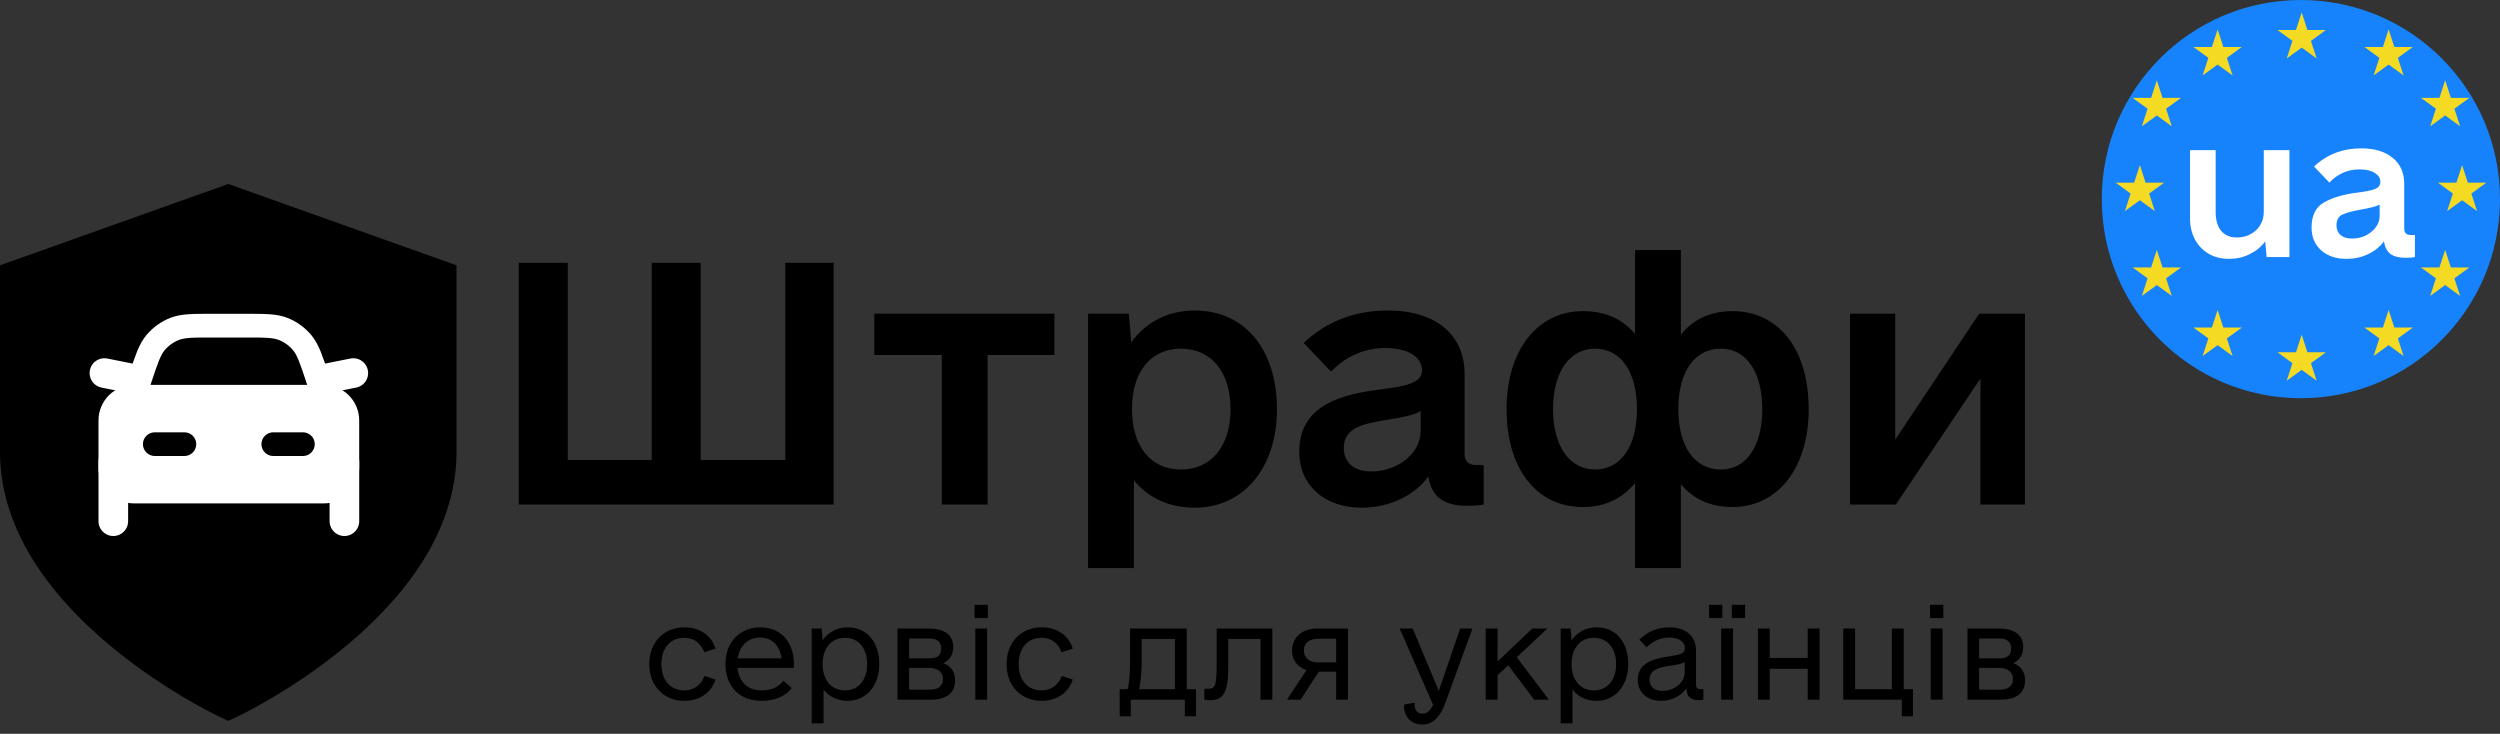 <svg width="201" height="59" viewBox="0 0 201 59" fill="none" xmlns="http://www.w3.org/2000/svg">
<rect x="0" y="0" width="201" height="59" fill="#333333" stroke="none"/>
<path d="M63.138 21.129V36.982H56.337V21.129H52.399V36.982H45.649V21.129H41.711V40.562H67.025V21.129H63.138ZM84.77 25.22H70.298V28.544H75.718V40.562H79.4V28.544H84.77V25.22ZM96.071 24.964C93.924 24.964 92.134 25.885 90.957 27.521L90.753 25.22H87.48V45.675H91.162V38.618C92.338 40.05 94.026 40.817 96.071 40.817C99.958 40.817 102.668 37.647 102.668 32.891C102.668 28.084 100.06 24.964 96.071 24.964ZM94.946 37.749C92.492 37.749 91.009 35.857 91.009 32.891C91.009 29.925 92.492 28.033 94.946 28.033C97.401 28.033 98.935 29.925 98.935 32.891C98.935 35.857 97.401 37.749 94.946 37.749ZM118.674 37.391C118.061 37.391 117.754 37.084 117.754 36.471V30.078C117.754 26.908 115.453 24.964 111.566 24.964C108.856 24.964 106.606 25.885 104.816 27.572L107.015 29.874C108.191 28.646 109.725 27.982 111.362 27.982C113.203 27.982 114.328 28.697 114.328 29.771C114.328 30.794 113.049 31.05 111.055 31.305C108.14 31.663 104.458 32.431 104.458 36.317C104.458 39.027 106.504 40.817 109.47 40.817C111.72 40.817 113.714 39.846 114.839 38.311C115.095 39.948 116.066 40.664 117.958 40.664C118.623 40.664 119.032 40.613 119.288 40.562V37.391H118.674ZM110.237 37.902C108.856 37.902 108.038 37.186 108.038 36.01C108.038 34.323 109.725 34.067 111.464 33.76C112.742 33.556 113.612 33.402 114.225 33.044V34.63C114.225 36.419 112.436 37.902 110.237 37.902ZM139.283 25.015C137.596 25.015 136.164 25.629 135.141 26.908V20.106H131.459V26.857C130.436 25.629 129.055 25.015 127.266 25.015C123.584 25.015 121.129 28.186 121.129 32.891C121.129 37.698 123.533 40.766 127.266 40.766C129.004 40.766 130.436 40.101 131.459 38.823V45.675H135.141V38.925C136.164 40.152 137.544 40.766 139.283 40.766C142.965 40.766 145.42 37.596 145.42 32.891C145.42 28.084 143.016 25.015 139.283 25.015ZM128.237 37.749C126.192 37.749 124.862 35.857 124.862 32.891C124.862 29.925 126.192 28.033 128.237 28.033C130.334 28.033 131.612 29.925 131.612 32.891C131.612 35.857 130.334 37.749 128.237 37.749ZM138.363 37.749C136.215 37.749 134.936 35.857 134.936 32.891C134.936 29.925 136.215 28.033 138.363 28.033C140.408 28.033 141.687 29.925 141.687 32.891C141.687 35.857 140.408 37.749 138.363 37.749ZM159.125 25.22L152.375 35.345V25.22H148.744V40.562H152.426L159.227 30.436V40.562H162.807V25.22H159.125Z" fill="black"/>
<path d="M55.024 56.347C56.206 56.347 57.197 55.718 57.521 54.632L56.644 54.346C56.377 55.07 55.786 55.508 55.024 55.508C53.88 55.508 53.175 54.67 53.175 53.393C53.175 52.115 53.88 51.277 55.024 51.277C55.786 51.277 56.358 51.715 56.625 52.44L57.521 52.154C57.216 51.067 56.225 50.438 55.024 50.438C53.365 50.438 52.203 51.639 52.203 53.393C52.203 55.146 53.365 56.347 55.024 56.347ZM59.294 53.698H63.811C63.83 53.602 63.83 53.507 63.83 53.393C63.83 51.601 62.763 50.438 61.124 50.438C59.484 50.438 58.322 51.639 58.322 53.393C58.322 55.089 59.37 56.347 61.219 56.347C62.458 56.347 63.239 55.871 63.659 55.318L62.973 54.727C62.668 55.165 62.134 55.508 61.2 55.508C60.113 55.508 59.408 54.803 59.294 53.698ZM61.124 51.258C62.058 51.258 62.706 51.906 62.839 52.935H59.313C59.465 51.906 60.132 51.258 61.124 51.258ZM68.157 50.438C67.319 50.438 66.594 50.819 66.137 51.486L66.061 50.533H65.26V58.158H66.213V55.432C66.652 56.023 67.338 56.347 68.157 56.347C69.625 56.347 70.693 55.146 70.693 53.393C70.693 51.601 69.682 50.438 68.157 50.438ZM67.929 55.508C66.842 55.508 66.137 54.67 66.137 53.393C66.137 52.115 66.842 51.277 67.929 51.277C69.015 51.277 69.721 52.115 69.721 53.393C69.721 54.67 69.015 55.508 67.929 55.508ZM75.839 53.316C76.335 53.088 76.64 52.649 76.64 52.02C76.64 50.991 75.858 50.533 74.657 50.533H72.16V56.252H74.867C76.068 56.252 76.793 55.718 76.793 54.708C76.793 54.003 76.449 53.545 75.839 53.316ZM73.094 51.334H74.734C75.325 51.334 75.668 51.601 75.668 52.115C75.668 52.706 75.382 52.935 74.657 52.935H73.094V51.334ZM74.791 55.451H73.094V53.698H74.696C75.401 53.698 75.82 54.041 75.82 54.594C75.82 55.127 75.439 55.451 74.791 55.451ZM78.356 49.695H79.423V48.627H78.356V49.695ZM78.413 56.252H79.366V50.533H78.413V56.252ZM83.75 56.347C84.932 56.347 85.923 55.718 86.247 54.632L85.37 54.346C85.103 55.07 84.513 55.508 83.75 55.508C82.606 55.508 81.901 54.67 81.901 53.393C81.901 52.115 82.606 51.277 83.75 51.277C84.513 51.277 85.084 51.715 85.351 52.44L86.247 52.154C85.942 51.067 84.951 50.438 83.75 50.438C82.092 50.438 80.929 51.639 80.929 53.393C80.929 55.146 82.092 56.347 83.75 56.347ZM95.416 55.413V50.533H90.86V52.916C90.86 54.155 90.803 54.956 90.65 55.413H90.021V57.586H90.917V56.252H95.263V57.586H96.159V55.413H95.416ZM91.584 55.413C91.718 54.822 91.794 53.984 91.794 52.973V51.372H94.463V55.413H91.584ZM102.297 50.533H97.818V53.507C97.818 55.28 97.646 55.375 97.093 55.375H96.826V56.252C96.922 56.271 97.112 56.29 97.303 56.29C98.332 56.29 98.752 55.718 98.752 53.621V51.372H101.344V56.252H102.297V50.533ZM108.378 50.533H105.9C104.68 50.533 103.879 51.258 103.879 52.325C103.879 53.069 104.318 53.641 105.042 53.869L103.479 56.252H104.566L106.033 54.003H107.425V56.252H108.378V50.533ZM105.976 53.259C105.252 53.259 104.832 52.897 104.832 52.287C104.832 51.715 105.252 51.353 105.976 51.353H107.425V53.259H105.976ZM117.394 50.533L115.679 55.547L113.582 50.533H112.533L115.221 56.671C114.992 57.129 114.745 57.377 114.382 57.377C113.83 57.377 113.715 56.938 113.734 56.5L112.876 56.652C112.857 57.529 113.353 58.253 114.382 58.253C115.297 58.253 115.869 57.453 116.193 56.557L118.385 50.533H117.394ZM123.341 56.252H124.523L121.95 52.84L124.409 50.533H123.189L120.406 53.183V50.533H119.453V56.252H120.406V54.289L121.264 53.488L123.341 56.252ZM128.374 50.438C127.535 50.438 126.811 50.819 126.353 51.486L126.277 50.533H125.476V58.158H126.429V55.432C126.868 56.023 127.554 56.347 128.374 56.347C129.841 56.347 130.909 55.146 130.909 53.393C130.909 51.601 129.899 50.438 128.374 50.438ZM128.145 55.508C127.058 55.508 126.353 54.67 126.353 53.393C126.353 52.115 127.058 51.277 128.145 51.277C129.232 51.277 129.937 52.115 129.937 53.393C129.937 54.67 129.232 55.508 128.145 55.508ZM136.742 55.413C136.475 55.413 136.361 55.299 136.361 55.032V52.306C136.361 51.143 135.541 50.438 134.226 50.438C133.254 50.438 132.434 50.8 131.805 51.429L132.396 52.039C132.872 51.544 133.52 51.258 134.188 51.258C134.95 51.258 135.465 51.582 135.465 52.096C135.465 52.573 135.103 52.63 134.13 52.783C133.006 52.954 131.671 53.278 131.671 54.651C131.671 55.661 132.434 56.347 133.539 56.347C134.397 56.347 135.16 55.947 135.579 55.356C135.636 56.042 135.922 56.29 136.627 56.29C136.761 56.29 136.913 56.271 136.952 56.252V55.413H136.742ZM133.654 55.547C133.006 55.547 132.625 55.223 132.625 54.632C132.625 53.793 133.463 53.66 134.264 53.526C134.893 53.431 135.236 53.374 135.446 53.221V54.098C135.446 54.88 134.607 55.547 133.654 55.547ZM137.409 49.695H138.476V48.627H137.409V49.695ZM139.239 49.695H140.306V48.627H139.239V49.695ZM138.381 56.252H139.334V50.533H138.381V56.252ZM145.339 50.533V52.897H142.289V50.533H141.336V56.252H142.289V53.774H145.339V56.252H146.292V50.533H145.339ZM153.059 55.413V50.533H152.106V55.413H149.151V50.533H148.198V56.252H152.906V57.586H153.802V55.413H153.059ZM155.175 49.695H156.242V48.627H155.175V49.695ZM155.232 56.252H156.185V50.533H155.232V56.252ZM161.865 53.316C162.361 53.088 162.666 52.649 162.666 52.02C162.666 50.991 161.884 50.533 160.684 50.533H158.186V56.252H160.893C162.094 56.252 162.818 55.718 162.818 54.708C162.818 54.003 162.475 53.545 161.865 53.316ZM159.12 51.334H160.76C161.351 51.334 161.694 51.601 161.694 52.115C161.694 52.706 161.408 52.935 160.684 52.935H159.12V51.334ZM160.817 55.451H159.12V53.698H160.722C161.427 53.698 161.846 54.041 161.846 54.594C161.846 55.127 161.465 55.451 160.817 55.451Z" fill="black"/>
<path fill-rule="evenodd" clip-rule="evenodd" d="M18.352 14.793L36.705 21.331V36.33C36.705 43.096 31.998 48.463 27.812 51.942C25.669 53.724 23.535 55.117 21.942 56.062C21.144 56.537 20.476 56.902 20.003 57.151C19.766 57.275 19.578 57.371 19.446 57.436C19.38 57.469 19.328 57.495 19.291 57.513L19.248 57.534L19.235 57.54L19.23 57.542L17.476 57.543L17.47 57.54L17.457 57.534L17.413 57.513C17.377 57.495 17.325 57.469 17.259 57.436C17.127 57.371 16.939 57.275 16.702 57.151C16.229 56.902 15.561 56.537 14.762 56.062C13.17 55.117 11.036 53.724 8.892 51.942C4.707 48.463 0 43.096 0 36.33V21.331L18.352 14.793ZM17.476 57.543L18.352 57.959L19.227 57.543L17.476 57.543Z" fill="black"/>
<g clip-path="url(#clip0_2646_105106)">
<path d="M9.11 37.14V41.904" stroke="white" stroke-width="2.382" stroke-linecap="round"/>
<path fill-rule="evenodd" clip-rule="evenodd" d="M7.918 33.804C7.918 32.225 9.198 30.946 10.777 30.946H26.022C27.6 30.946 28.88 32.225 28.88 33.804V37.615C28.88 39.194 27.6 40.474 26.022 40.474H10.777C9.198 40.474 7.918 39.194 7.918 37.615V33.804ZM21.019 35.71C21.019 35.183 21.446 34.757 21.972 34.757H24.354C24.88 34.757 25.307 35.183 25.307 35.71C25.307 36.236 24.88 36.663 24.354 36.663H21.972C21.446 36.663 21.019 36.236 21.019 35.71ZM12.444 34.757C11.918 34.757 11.491 35.184 11.491 35.71C11.491 36.236 11.918 36.663 12.444 36.663H14.826C15.352 36.663 15.779 36.236 15.779 35.71C15.779 35.184 15.352 34.757 14.826 34.757H12.444Z" fill="white"/>
<path d="M27.69 37.14V41.904" stroke="white" stroke-width="2.382" stroke-linecap="round"/>
<path d="M11.293 30.352C11.793 28.852 12.043 28.102 12.506 27.548C12.916 27.059 13.441 26.68 14.035 26.446C14.707 26.182 15.498 26.182 17.078 26.182H19.722C21.302 26.182 22.092 26.182 22.765 26.446C23.359 26.68 23.884 27.059 24.294 27.548C24.757 28.102 25.007 28.852 25.507 30.352L26.023 31.899H10.777L11.293 30.352Z" stroke="white" stroke-width="1.906" stroke-linecap="square"/>
<path d="M10.778 30.47L8.396 29.994" stroke="white" stroke-width="2.382" stroke-linecap="round"/>
<path d="M26.023 30.47L28.405 29.994" stroke="white" stroke-width="2.382" stroke-linecap="round"/>
</g>
<circle cx="184.991" cy="16.008" r="16.008" fill="#1683FC"/>
<path d="M178.296 2.364L178.756 3.777H180.242L179.039 4.651L179.499 6.064L178.296 5.19L177.094 6.064L177.553 4.651L176.351 3.777H177.837L178.296 2.364Z" fill="#F5DA23"/>
<path d="M178.296 24.922L178.756 26.336H180.242L179.039 27.209L179.499 28.622L178.296 27.749L177.094 28.622L177.553 27.209L176.351 26.336H177.837L178.296 24.922Z" fill="#F5DA23"/>
<path d="M185.056 1L185.515 2.413H187.002L185.799 3.287L186.258 4.7L185.056 3.827L183.854 4.7L184.313 3.287L183.111 2.413H184.597L185.056 1Z" fill="#F5DA23"/>
<path d="M185.056 26.909L185.515 28.322H187.002L185.799 29.196L186.258 30.609L185.056 29.736L183.854 30.609L184.313 29.196L183.111 28.322H184.597L185.056 26.909Z" fill="#F5DA23"/>
<path d="M197.955 13.273L198.414 14.686H199.9L198.698 15.56L199.157 16.973L197.955 16.099L196.752 16.973L197.212 15.56L196.009 14.686H197.495L197.955 13.273Z" fill="#F5DA23"/>
<path d="M172.045 13.273L172.505 14.686H173.991L172.789 15.56L173.248 16.973L172.045 16.099L170.843 16.973L171.302 15.56L170.1 14.686H171.586L172.045 13.273Z" fill="#F5DA23"/>
<path d="M173.409 6.455L173.868 7.868H175.354L174.152 8.741L174.611 10.155L173.409 9.281L172.206 10.155L172.666 8.741L171.463 7.868H172.95L173.409 6.455Z" fill="#F5DA23"/>
<path d="M173.409 20.091L173.868 21.504H175.354L174.152 22.378L174.611 23.791L173.409 22.918L172.206 23.791L172.666 22.378L171.463 21.504H172.95L173.409 20.091Z" fill="#F5DA23"/>
<path d="M196.591 6.455L197.051 7.868H198.537L197.334 8.741L197.794 10.155L196.591 9.281L195.389 10.155L195.848 8.741L194.646 7.868H196.132L196.591 6.455Z" fill="#F5DA23"/>
<path d="M196.591 20.091L197.051 21.504H198.537L197.334 22.378L197.794 23.791L196.591 22.918L195.389 23.791L195.848 22.378L194.646 21.504H196.132L196.591 20.091Z" fill="#F5DA23"/>
<path d="M192.044 2.364L192.504 3.777H193.99L192.788 4.651L193.247 6.064L192.044 5.19L190.842 6.064L191.301 4.651L190.099 3.777H191.585L192.044 2.364Z" fill="#F5DA23"/>
<path d="M192.044 24.922L192.504 26.336H193.99L192.788 27.209L193.247 28.622L192.044 27.749L190.842 28.622L191.301 27.209L190.099 26.336H191.585L192.044 24.922Z" fill="#F5DA23"/>
<path d="M184.072 12.072V20.67H182.237L182.123 19.409C181.798 19.848 181.378 20.192 180.862 20.441C180.365 20.689 179.811 20.813 179.199 20.813C178.282 20.813 177.528 20.508 176.935 19.896C176.362 19.285 176.075 18.492 176.075 17.517V12.072H178.139V17.03C178.139 17.68 178.282 18.186 178.569 18.549C178.875 18.912 179.295 19.094 179.83 19.094C180.441 19.094 180.957 18.902 181.378 18.52C181.798 18.119 182.008 17.613 182.008 17.001V12.072H184.072ZM194.16 18.893V20.67C193.969 20.708 193.721 20.727 193.415 20.727C192.88 20.727 192.469 20.622 192.183 20.412C191.915 20.202 191.743 19.867 191.667 19.409C191.342 19.848 190.912 20.192 190.377 20.441C189.861 20.689 189.288 20.813 188.657 20.813C187.817 20.813 187.138 20.584 186.622 20.125C186.107 19.667 185.849 19.055 185.849 18.291C185.849 17.317 186.193 16.638 186.88 16.256C187.568 15.874 188.457 15.616 189.546 15.482C190.196 15.406 190.664 15.31 190.95 15.196C191.237 15.081 191.38 14.89 191.38 14.623C191.38 14.317 191.227 14.078 190.922 13.906C190.635 13.715 190.234 13.619 189.718 13.619C188.762 13.619 187.95 13.973 187.282 14.68L186.049 13.39C187.081 12.416 188.342 11.928 189.832 11.928C190.922 11.928 191.772 12.186 192.383 12.702C192.995 13.199 193.3 13.896 193.3 14.794V18.377C193.3 18.721 193.472 18.893 193.816 18.893H194.16ZM189.087 19.18C189.699 19.18 190.224 18.998 190.664 18.635C191.103 18.272 191.323 17.842 191.323 17.345V16.457C191.074 16.591 190.559 16.724 189.775 16.858C189.126 16.973 188.638 17.107 188.313 17.259C188.008 17.412 187.855 17.699 187.855 18.119C187.855 18.444 187.96 18.702 188.17 18.893C188.399 19.084 188.705 19.18 189.087 19.18Z" fill="white"/>
<defs>
<clipPath id="clip0_2646_105106">
<rect width="22.868" height="22.868" fill="white" transform="translate(6.967 22.371)"/>
</clipPath>
</defs>
</svg>
